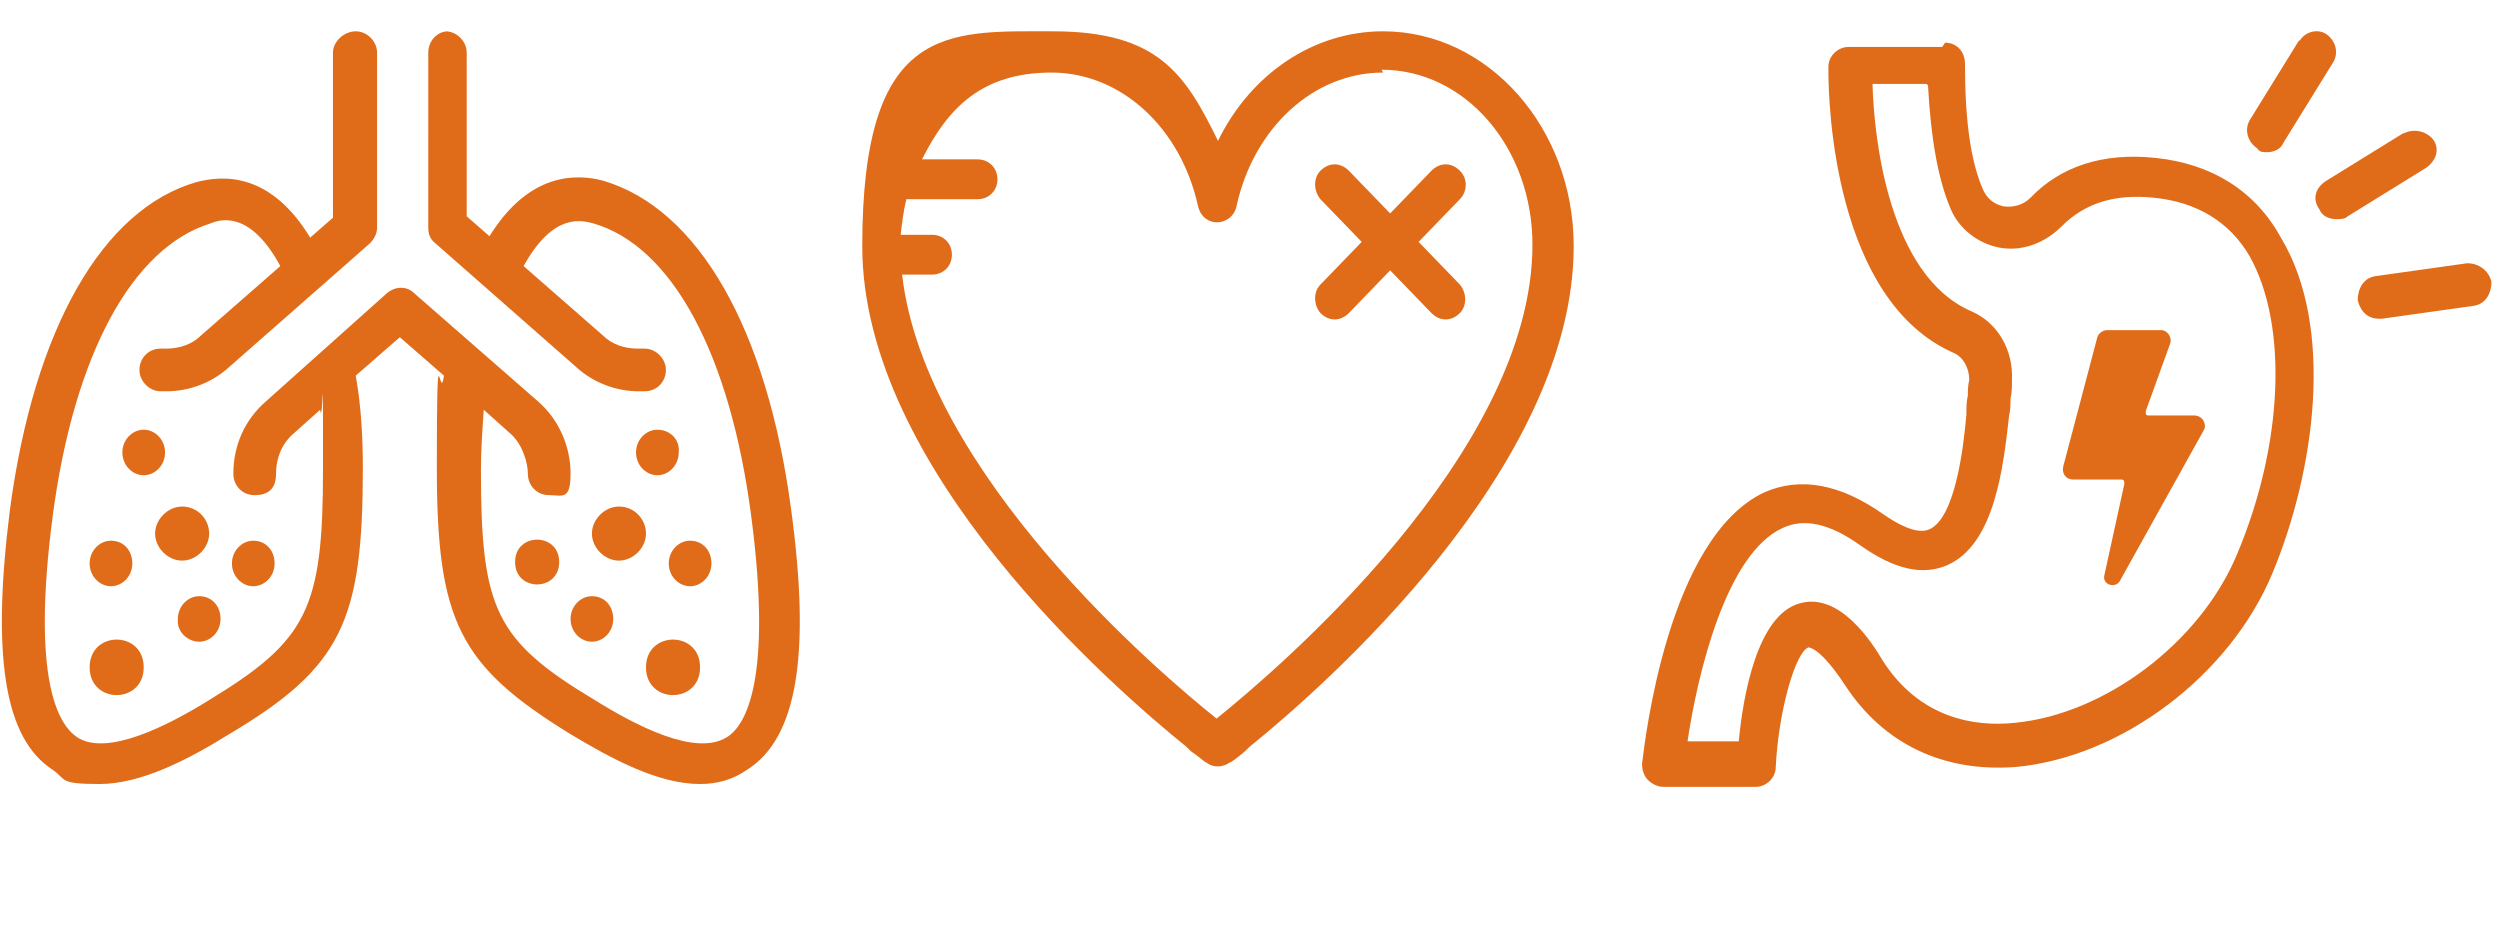 <?xml version="1.0" encoding="UTF-8"?> <svg xmlns="http://www.w3.org/2000/svg" xmlns:i="http://ns.adobe.com/AdobeIllustrator/10.0/" id="Layer_1" version="1.1" viewBox="0 0 175.7 65"><defs><style> .st0, .st1 { fill: #e06c1a; } .st1 { fill-rule: evenodd; } .st2 { display: none; } </style></defs><g id="Desktop"><g id="Desktop---2.2-CHRONIC-DISEASE"><g id="IconSet_ChronicDisease"><g id="Icon_x2F_Lung"><path id="Combined-Shape" class="st1" d="M31.3,2.2c.8,0,1.5.7,1.5,1.5h0v11.5s1.6,1.4,1.6,1.4c2.8-4.5,6.1-4.4,8-3.9,6.7,2,11.5,10.4,13.2,23.1,1.4,10.3.4,16.1-3.1,18.3-1,.7-2.1,1-3.3,1-2.9,0-6.1-1.7-9.1-3.5-7.8-4.8-9.4-7.9-9.4-18.7s.2-4.3.5-6.5h0l-3.1-2.7-3.1,2.7c.4,2.2.5,4.5.5,6.5,0,10.8-1.5,14-9.4,18.7-2.9,1.8-6.2,3.5-9.1,3.5s-2.3-.3-3.3-1C.3,51.9-.6,46.1.7,35.8c1.7-12.7,6.5-21.1,13.1-23,1.9-.5,5.2-.7,8,3.9h0l1.6-1.4V3.7c0-.8.8-1.5,1.6-1.5s1.5.7,1.5,1.5h0v12.3c0,.4-.2.8-.5,1.1h0l-9.9,8.7c-1.2,1.1-2.8,1.7-4.4,1.7h-.4c-.8,0-1.5-.7-1.5-1.5s.6-1.5,1.5-1.5h.4c.9,0,1.8-.3,2.4-.9h0l5.6-4.9c-2.1-3.9-4.2-3.3-4.9-3-5.5,1.7-9.6,9.2-11.1,20.6-1.5,11.5.4,14.6,1.7,15.5,2.1,1.4,6.4-.8,9.3-2.6,6.9-4.2,8-6.4,8-16.2s0-2.7-.2-4.2h0l-1.9,1.7c-.8.7-1.2,1.7-1.2,2.8s-.6,1.5-1.5,1.5-1.5-.7-1.5-1.5c0-2,.8-3.8,2.3-5.1h0l8.5-7.6c.6-.5,1.4-.5,1.9,0h0l8.7,7.6c1.5,1.3,2.3,3.2,2.3,5.1s-.6,1.5-1.5,1.5-1.5-.7-1.5-1.5-.4-2.1-1.2-2.8h0l-1.9-1.7c-.1,1.4-.2,2.9-.2,4.2,0,9.8,1,12,8,16.2,2.9,1.8,7.1,4,9.3,2.6,1.3-.8,3.2-4,1.7-15.5-1.5-11.5-5.6-19-11.1-20.6-.8-.2-2.8-.8-4.9,3h0l5.6,4.9c.6.6,1.5.9,2.4.9h.5c.8,0,1.5.7,1.5,1.5,0,.8-.6,1.5-1.5,1.5h-.4c-1.6,0-3.2-.6-4.4-1.7h0l-9.9-8.7c-.4-.3-.5-.7-.5-1.1h0V3.7c0-.8.6-1.5,1.4-1.5ZM10.1,46.9c0,2.6-3.8,2.6-3.8,0s3.8-2.6,3.8,0ZM49.2,46.9c0,2.6-3.8,2.6-3.8,0s3.8-2.6,3.8,0ZM14,41.9c.9,0,1.5.7,1.5,1.6s-.7,1.6-1.5,1.6-1.6-.7-1.5-1.6c0-.9.7-1.6,1.5-1.6ZM41.6,41.9c.9,0,1.5.7,1.5,1.6s-.7,1.6-1.5,1.6-1.5-.7-1.5-1.6.7-1.6,1.5-1.6ZM7.8,38c.9,0,1.5.7,1.5,1.6s-.7,1.6-1.5,1.6-1.5-.7-1.5-1.6.7-1.6,1.5-1.6ZM17.8,38c.9,0,1.5.7,1.5,1.6s-.7,1.6-1.5,1.6-1.5-.7-1.5-1.6.7-1.6,1.5-1.6ZM48.5,38c.9,0,1.5.7,1.5,1.6s-.7,1.6-1.5,1.6-1.5-.7-1.5-1.6.7-1.6,1.5-1.6ZM39.3,39.5c0,2.1-3.1,2.1-3.1,0s3.1-2.1,3.1,0ZM12.8,35.6c1.1,0,1.9.9,1.9,1.9s-.9,1.9-1.9,1.9-1.9-.9-1.9-1.9.9-1.9,1.9-1.9ZM43.5,35.6c1.1,0,1.9.9,1.9,1.9s-.9,1.9-1.9,1.9-1.9-.9-1.9-1.9.9-1.9,1.9-1.9ZM10.1,30.2c.8,0,1.5.7,1.5,1.6s-.7,1.6-1.5,1.6-1.5-.7-1.5-1.6.7-1.6,1.5-1.6ZM46.2,30.2c.9,0,1.6.7,1.5,1.6,0,.9-.7,1.6-1.5,1.6s-1.5-.7-1.5-1.6.7-1.6,1.5-1.6Z"></path></g><g id="Icon_x2F_HeartDisease"><path id="Combined-Shape1" data-name="Combined-Shape" class="st1" d="M97.2,2.2c7.4,0,13.4,6.8,13.4,15.1,0,15.6-17.6,31-22.8,35.2l-.3.3c-.6.5-1,.8-1.1.8-.4.3-1.1.4-1.6,0-.1,0-.5-.4-1.1-.8l-.3-.3c-5.2-4.2-22.8-19.5-22.8-35.2s6-15.1,13.4-15.1,9.3,3,11.6,7.7c2.3-4.7,6.7-7.7,11.6-7.7h0ZM97.2,5.1c-4.9,0-9.1,3.9-10.3,9.4-.3,1.4-2.3,1.6-2.7,0-1.2-5.5-5.4-9.4-10.3-9.4s-7.3,2.5-9.1,6.1h3.9c.8,0,1.4.6,1.4,1.4s-.6,1.4-1.4,1.4h-5c-.2.8-.3,1.6-.4,2.5h2.2c.8,0,1.4.6,1.4,1.4s-.6,1.4-1.4,1.4h-2.1c1.6,14,18.2,28.1,22.1,31.2h0c4.1-3.3,22.2-18.6,22.2-33.3,0-6.8-4.7-12.3-10.6-12.3ZM100.6,12c.6-.6,1.4-.6,2,0s.5,1.5,0,2h0l-2.9,3,2.9,3c.5.6.5,1.5,0,2-.6.6-1.4.6-2,0h0l-2.9-3-2.9,3c-.6.6-1.4.6-2,0-.5-.6-.5-1.5,0-2h0l2.9-3-2.9-3c-.5-.6-.5-1.5,0-2,.6-.6,1.4-.6,2,0h0l2.9,3,2.9-3Z"></path></g><g id="Icon_x2F_StomachDisease"><path id="Combined-Shape2" data-name="Combined-Shape" class="st1" d="M136.7,3c.8,0,1.4.6,1.4,1.5,0,4,.4,6.9,1.3,8.9.4.8,1,1,1.4,1.1.7.1,1.4-.1,1.9-.6,2.1-2.2,5.1-3.2,8.8-2.8h0c3.9.4,7,2.3,8.8,5.6,3.8,6.3,2.4,16.4-.6,23.6-3,7.2-10.6,12.9-18,13.6-5.1.4-9.3-1.6-12-5.7-1.7-2.6-2.5-2.7-2.6-2.7-.9.3-2.1,4.4-2.3,8.4,0,.8-.7,1.4-1.4,1.4h-6.5c-.4,0-.8-.2-1.1-.5-.3-.3-.4-.8-.4-1.1.2-1.6,1.8-15.9,8.6-19.1,2.5-1.1,5.3-.6,8.3,1.5,1,.7,2.4,1.5,3.3,1.1,1.8-.8,2.4-5.7,2.6-8.1,0-.5,0-.9.1-1.3,0-.3,0-.7.1-1.1,0-.8-.4-1.6-1.1-1.9-8.4-3.7-8.8-17.5-8.8-19.8v-.3c0-.8.7-1.4,1.4-1.4h6.6ZM135.4,5.9h-3.8c.1,3.7,1.1,13.5,7,16,1.8.8,2.9,2.7,2.8,4.8,0,.5,0,.9-.1,1.3,0,.4,0,.8-.1,1.2-.4,3.6-1,9-4.3,10.5-1.8.8-3.8.3-6.2-1.4-2.1-1.5-3.9-1.9-5.4-1.2-4,1.8-6,10.3-6.7,15h3.6c.3-3.2,1.3-8.9,4.3-9.7,2.8-.8,5.1,2.8,5.8,4,2.6,4.1,6.5,4.7,9.3,4.4,6.3-.6,13-5.6,15.6-11.8h0c3.3-7.8,3.6-16.2.9-21-1.4-2.4-3.7-3.8-6.7-4.1-2.8-.3-4.9.4-6.5,2-1.2,1.2-2.8,1.8-4.4,1.5-1.5-.3-2.8-1.3-3.4-2.7-.9-2.1-1.4-5-1.6-8.7h0ZM151.9,23.2c.4,0,.8.5.6,1h0l-1.7,4.7c0,.2,0,.3.2.3h3.2c.6,0,.9.6.7,1h0l-5.9,10.6c-.3.6-1.3.3-1.1-.4h0l1.4-6.4c0-.1,0-.3-.2-.3h-3.4c-.5,0-.8-.4-.7-.9h0l2.4-9.1c.1-.3.4-.5.7-.5h3.9ZM173.4,18.5c.8,0,1.5.5,1.7,1.3,0,.8-.4,1.6-1.3,1.7h0l-6.4.9h-.2c-.8,0-1.3-.5-1.5-1.3,0-.8.4-1.6,1.3-1.7h0l6.4-.9ZM168.9,9.4c.7-.4,1.6-.2,2.1.4.5.7.2,1.5-.5,2h0l-5.5,3.4c-.2.2-.5.2-.8.2-.5,0-1-.2-1.2-.7-.5-.7-.3-1.5.5-2h0l5.5-3.4ZM161.6,2.9c.4-.7,1.3-.9,1.9-.5.7.5.9,1.4.4,2.1h0l-3.4,5.5c-.2.5-.7.7-1.2.7s-.5-.1-.7-.3c-.7-.5-.9-1.4-.4-2.1h0l3.4-5.5Z"></path></g><g id="Group" class="st2"><g id="np_cancer-ribbon_1333071_000000"><path id="Shape" class="st0" d="M-49.3,48.4c.1,1.2.7,2.4,1.7,3.2l3.4,3c.9.8,2.1,1.2,3.2,1.2.2,0,.3,0,.5,0,1.3-.1,2.6-.8,3.4-1.8l8.6-10.7,8.6,10.7c.8,1,2.1,1.7,3.4,1.8.2,0,.3,0,.5,0,1.2,0,2.3-.4,3.3-1.2l3.4-2.9c1-.8,1.6-2,1.7-3.2,0-1.2-.3-2.5-1.1-3.4l-11.2-13.2,8-9.2c3.4-5.8-4.2-18.4-5.1-19.8,0,0,0,0,0,0,0,0,0,0-.1-.1,0,0-.1-.1-.2-.2,0,0,0,0,0,0h0s0,0,0,0c-6.9-3.1-14.7-3.1-21.6,0h0s0,0,0,0c0,0,0,0,0,0,0,0-.2.1-.2.2,0,0,0,0-.1.1,0,0,0,0,0,.1-.9,1.4-8.5,14-5,19.9l7.6,9.4-10.9,12.8c-.8,1-1.2,2.2-1.1,3.5h0ZM-33.1,15.4h.4c3.1-1.2,5.4-1,8.5,0h.4c0,.1-5,5.6-5,5.6l-4.4-5.6ZM-14.2,21.6l-7,7.7-5.6-6.8,5.6-5.6c2.1-2.8,3.2-5.7,3.7-9.1,2.3,4.5,5,11,3.3,13.8h0ZM-22.5,13.1l-1.1-.4c-3.6-1.2-6.3-1.2-9.9,0l-1.1.4c-1.7-2.9-2.6-4.7-2.6-8.1,5.9-2.4,11.5-2.4,17.4,0,0,3.3-1,5.2-2.7,8.1ZM-39.7,7.7c.6,3.5,1.9,6.4,4,9.2h0s6,7,6,7h0s7.3,8.6,7.3,8.6h0s11,13.2,11,13.2c.4.5.6,1.1.6,1.7,0,.6-.4,1.2-.8,1.6l-3.4,2.9c-.6.5-1.3.7-2,.6-.7,0-1.4-.4-1.8-1l-15.8-20.1c0-.1-.2-.3-.3-.4h0s-7.8-9.6-7.8-9.6c-1.8-3,.9-9.5,3.2-14h0ZM-36.1,34.6l5.6,7-8.4,10.3c-.5.6-1.1.9-1.8,1-.7,0-1.4-.2-2-.6l-3-3c-.5-.4-.9-.6-1-1.2,0-.6.2-1.3.6-1.8l10.1-11.7Z"></path></g></g></g></g></g></svg> 